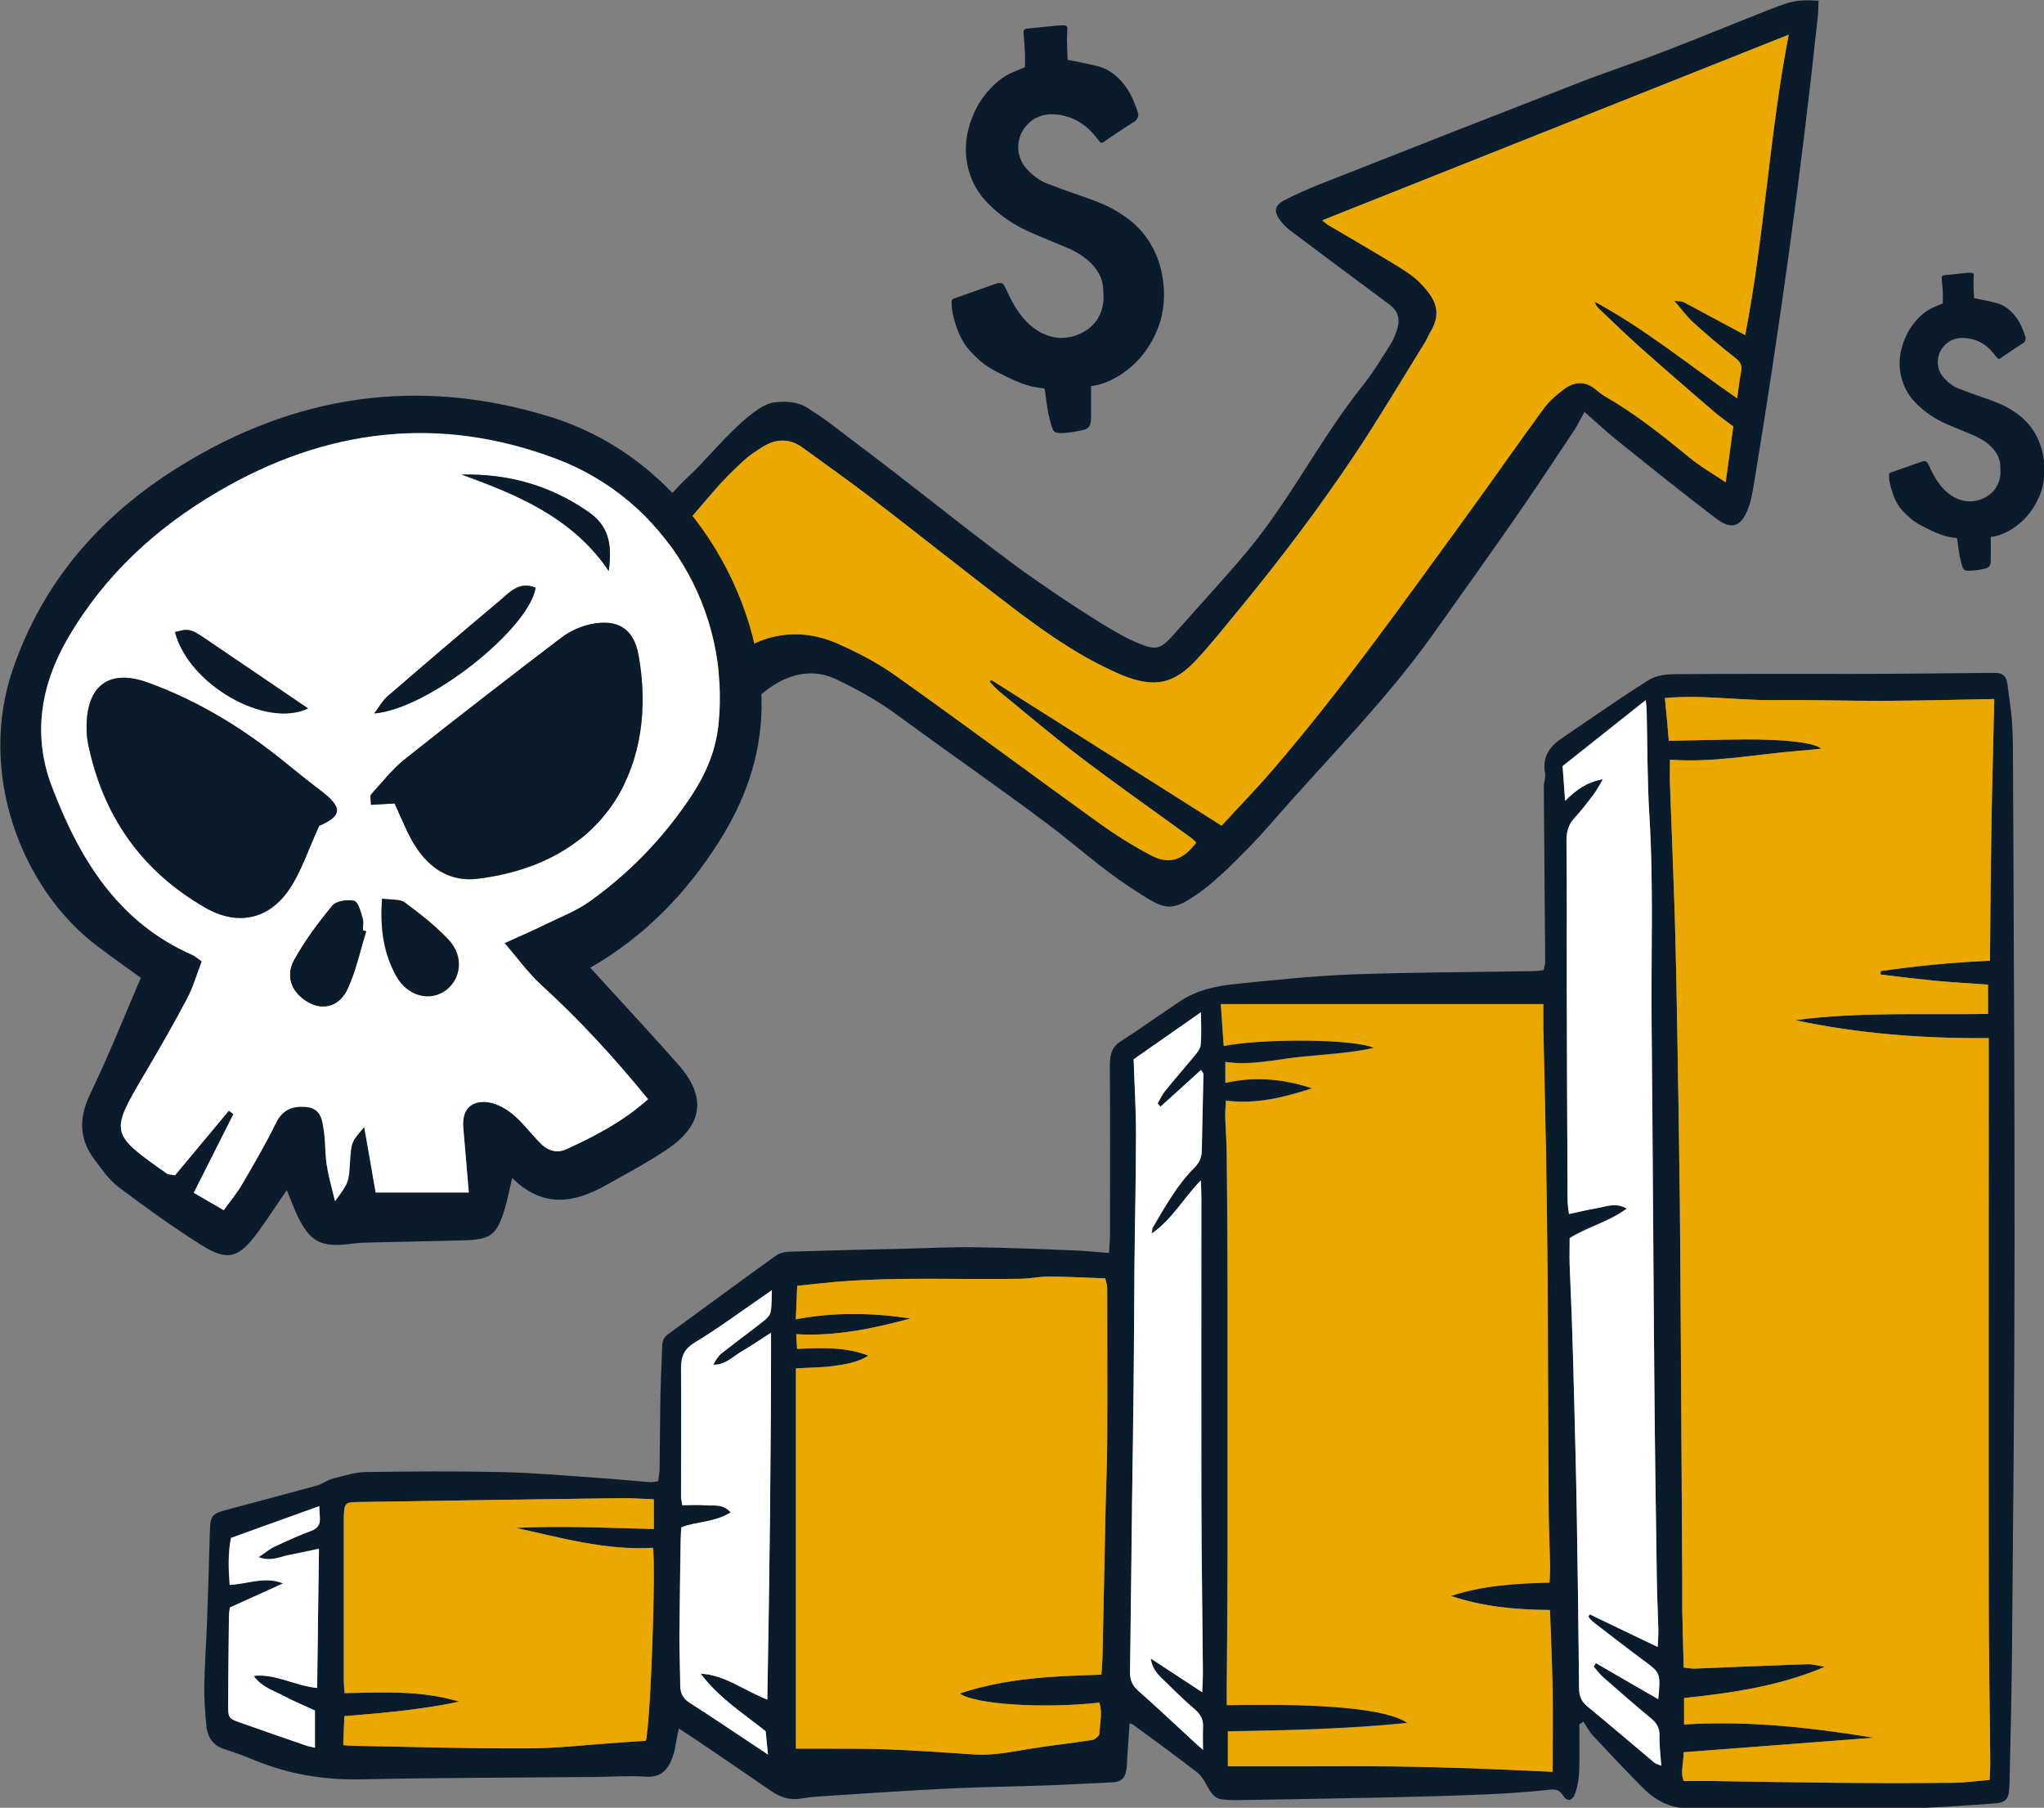 <?xml version="1.0" encoding="UTF-8"?>
<svg xmlns="http://www.w3.org/2000/svg" version="1.1" viewBox="0 0 1478.9 1307.8">
  <rect x="0" y="0" width="1478.9" height="1307.8" fill="#808080" stroke="none"/>
  <defs>
    <style>
      .cls-1 {
        fill: #0a1c2b;
      }

      .cls-2 {
        fill: #fff;
      }

      .cls-3 {
        fill: #eba900;
      }
    </style>
  </defs>
  <!-- Generator: Adobe Illustrator 28.6.0, SVG Export Plug-In . SVG Version: 1.2.0 Build 709)  -->
  <g>
    <g id="Layer_1">
      <g>
        <g>
          <g>
            <path class="cls-1" d="M1142.7,1246.9c0,11.5.3,23-.1,34.6-.2,5.1-1.1,10.5-2.7,15.3-2,6-5.8,7-8.9,2.2-3.5-5.4-7.1-4.6-11.8-4.1-13.9,1.5-27.8,2.5-41.7,3.1-23.3,1-46.6,1.7-70,2.2-37.9.8-75.8,1.5-113.7,2.1-3.3,0-6.7-.2-10-.7-5.4-.7-8.1-5.3-10.8-10.3-1.8-3.4-4.1-7-6.9-9.2-15.2-11.7-30.5-22.9-45.9-34.2-.7-.5-1.6-.7-2.9-1.3-.6,9.1-1.2,17.7-1.8,26.4-.1,1.8,0,3.5-.2,5.3-1,8.1-3.7,10.8-10.7,11.1-14.8.7-29.7,1.5-44.5,2.1-24.8.9-49.7,1.2-74.5,2.4-29.1,1.4-58.1,3.4-87.1,5.3-6.3.4-12.7.8-19,1.9-7.9,1.4-14.9-.9-21.6-5.5-18.8-13-37.6-25.7-56.5-38.5-3.1-2.1-6.3-4.1-10.2-6.7-.7,3.1-1.2,5.3-1.6,7.5-.7,3.4-1,6.9-2,10.2-3.2,10.9-8.4,17.9-19.8,17.2-12.4-.8-24.8,0-37.2.2-56.7.5-113.4.5-170.1,1.7-26.1.5-51.2-3.6-75.7-13.6-7.4-3-14.9-5.9-22.5-8.3-7.7-2.4-12.1-8-13-16.9-.9-9.8-1.7-19.6-1.5-29.4.3-15.5,1.5-30.9,2-46.4.8-21.1,1.4-42.2,2-63.3.3-12.8,1-14,11.9-17,21.8-5.9,43.7-11.6,65.5-17.6,4-1.1,7.7-4.1,11.7-5.1,7.9-2,15.9-4.6,23.9-4.7,32.4-.5,64.9-.7,97.4,0,23,.5,46,2.5,69,4.1,13,.9,26,2.2,38.9,3.2,1.8.1,3.6-.3,6.1-.6.3-2.8.9-5.5,1-8.1.3-18.7.3-37.3.7-56,.2-11.3.9-22.5,1.2-33.8,0-4,1.6-6.6,4.4-8.6,25.9-18.9,51.8-38,77.8-56.7,2.7-1.9,6.3-2.8,9.4-2.9,28.2-.9,56.4-1.6,84.5-2.2,17-.4,33.9-1.3,50.9-1,23.3.3,46.7,1.3,70,2.2,8.4.3,16.8,1.2,26.3,1.9.3-5.1.7-9.1.7-13.2,0-40.9.2-81.8-.1-122.6,0-7.9,1.5-13.2,7.8-17.2,14.6-9.4,28.7-19.6,43.2-29.2,12.1-8,25.7-10.9,39.2-12.3,28.3-2.9,56.7-5.9,85.1-7,43.6-1.6,87.3-1.6,131-2.4,2.4,0,4.7-.4,7.6-.7.4-2.3,1.1-4.2,1.1-6.2-.3-42.2-.7-84.5-1-126.7,0-3.1,1.4-6.4.9-9.4-2.3-13.7,4.7-20.5,13.5-26.4,20.5-13.8,40.6-28.1,61.4-41.1,5.5-3.5,12.8-4.2,19.3-4.3,43.4-.4,86.8-.1,130.2-.2,31.5,0,63.1-.4,94.6-.7,2.4,0,4.9,0,7.3,0,4.5.1,7.5,2.2,8.2,7.8,1.1,9.4,2.8,18.7,3.4,28.1.7,11.2.7,22.5.7,33.8.4,114.5,1.2,229,1.1,343.5,0,96.2-1,192.3-1.8,288.5-.3,33.4-1,66.9-1.8,100.3-.3,13.5-1.9,15.3-13,16-21.2,1.4-42.3,3.2-63.5,3.4-51.3.4-102.5-.6-153.8.1-13.8.2-24.9-4.8-34.8-14.7-12.4-12.4-24.4-25.3-36.5-38.2-2.6-2.8-4.5-6.6-6.7-9.9-1,.6-2,1.2-3,1.9ZM1208.3,549.6c0,6.6-.2,12.6,0,18.5,1.1,32,2.5,63.9,3.5,95.9.8,27.8,1.4,55.6,1.8,83.4.7,40.1,1.3,80.3,1.8,120.4.3,26.1.4,52.1.6,78.2.4,66.2.8,132.5,1.2,198.7,0,7,0,14.1,0,21.1.3,13.3.6,26.6,1,40.5,3.1.3,5.4.8,7.7.8,27.2-1.1,54.5-2.3,81.7-3.2,4.2-.1,8.5,1.2,12.7,1.9-33.1,14.1-67.2,18.9-101.8,22.6v19.1c46.5-2.9,91.8,2.1,137.2,9.6-45.7,3.5-91.5,7-137.5,10.5,0,7.7-2.5,14.5,0,20.8,7,0,13.3,0,19.7,0,30.6.4,61.3,1.1,91.9,1.3,27.6.2,55.2.2,82.8,0,8.7,0,17.4-1.3,26.9-2.1.2-4.5.6-8.6.5-12.7-.4-39.5-1.1-78.9-1.1-118.4-.2-130.7,0-261.5,0-392.2,0-4.5,0-8.9,0-13.3-47.9.3-94.2-3.2-140.1-13,46.4-6.2,92.9-3.7,139.6-4.5v-21.2c-13.5-1-26.4-1.7-39.3-2.9-12.8-1.2-25.6-2.9-38.4-4.4,0-.8,0-1.7,0-2.5,25.9-3.8,51.9-6.3,79.1-7.5.3-32.3.5-63.5,1-94.8.5-31.4,1.4-62.9,2.1-94.5-27.1.5-53.4,1.2-79.7,1.3-26.4.1-52.8-.8-79.2-.5-26.3.3-52.5-4-79.4-1.5.6,6.1,1.1,11.3,1.6,16.5.5,5.1.8,10.2,1.2,14.4,19.3-.4,37.5-.9,55.6-1,28.6-.2,49.6,2.3,54.8,6.7-6.1.6-11.5,1.2-16.8,1.6-30.4,2.4-60.6,8.7-92.7,6.4ZM1116.7,726.3h-233.5c.8,11.1,1.5,20.6,2.1,30.2,29.9-5.7,95.1-5.1,108.7,1.5-18.7,4-36.5,4.7-54.2,6.6-17.7,1.9-35.2,6.3-53.3,3.5v15.1c21.7-4.9,42.3-2.7,62.9,4-20.3,6.5-40.7,11.8-62.5,8.9-.2,5-.6,8.5-.5,11.9.3,9.1,1,18.2,1.1,27.4.3,31.7.6,63.4.6,95.1,0,65.9,0,131.8,0,197.6,0,31.4-.4,62.7-.6,94.1,0,3.7,0,7.5,0,11.2,70.8-1.5,116.6,2.8,130.6,12.9-44.1,4.5-87.1,5.4-129.8,6.1v25.2c20.5,0,40.1,0,59.8,0,19.4,0,38.8-.1,58.2.1,19.7.3,39.4.8,59.1,1.4,19.5.7,39,1.7,57.8,2.5,0-20.9.3-40.2,0-59.6-.3-19.2-1.2-38.3-1.9-57.4-25-.1-48.6-2.4-71.7-10.2,23.2-7.7,46.9-9,71.4-9.7.2-3.8.5-7.2.4-10.6-.3-15.8-1-31.7-1.1-47.5-.3-52.5-.4-105-.7-157.5-.2-32.4-.7-64.8-1.2-97.1-.5-29.6-1.3-59.1-1.9-88.7-.1-5.6,0-11.2,0-17.2ZM575.8,954.4c28.6-5.4,55.8-4.7,83-.6-26.9,7.3-54,13.1-82.7,11.4.3,4.5.4,7.6.6,10.6,18.2-.8,35.2-1.6,51.7,4.9-8,5-16.8,6.3-25.4,7.5-8.6,1.2-17.3,1.1-27.1,1.7v275.1c3.7,0,7.3,0,10.9,0,18.5.1,37-.2,55.5.5,20.9.8,41.7,2.3,62.6,3.7,13.4.9,26.5-1.9,39.6-4,15.2-2.5,30.6-4.1,45.8-6.5,1.9-.3,5-2.8,5.1-4.5.3-7.5,2.4-15.1,0-22.5-39.7,4.5-90.2,1.4-101-6.6,33.7-11.3,67.8-12.6,102.5-13.6.3-5.1.7-9.6.8-14.1.8-36.6,1.5-73.2,2.3-109.8.3-15.1,1.1-30.2,1.1-45.3.2-36.9,0-73.9,0-110.8,0-1.9-.8-3.9-1.4-6.7-13.8-.5-27.4-1.2-41-1.3-6.6,0-13.3,1.5-20,1.6-44.5.7-89.1-1.4-133.6,2.2-9.2.8-18.5,1.9-28.3,2.9-.3,8.2-.6,15.3-1,24.2ZM1199.4,1191.5c.2-5.1.6-8.5.5-11.9-.3-12-1-23.9-1.1-35.9-.7-46.8-1.4-93.7-1.8-140.5-.7-87.4-1.1-174.7-2-262.1-.5-50.3,1.5-100.7-1.6-151-1.6-25.6-1.4-51.3-2-77,0-1.6-.3-3.3-.7-6.8-20.4,16.2-39.7,31.5-60.1,47.7.5,7,1.1,15.4,1.8,25.1,8.3-8.1,16-13.7,27.4-15.6-2.9,4.8-4.6,8.1-6.7,10.9-4.4,5.8-8.8,11.6-13.7,16.9-4.3,4.6-6.1,9.5-6,16.5.4,34.5,0,69,.2,103.5.1,52.5.4,104.9.6,157.4,0,2.9.6,5.9,1,9.3,7.5-1.6,14-3.2,20.6-4.3,6.5-1.1,13.2-4.3,21.3.4-13.7,9.9-28.6,13.2-41.4,21.4,0,6.9-.2,13.2,0,19.5.4,12.3,1.1,24.6,1.5,36.9.7,20.7,1.3,41.5,1.8,62.2.7,26,1.4,52.1,1.8,78.1.7,42.9,1.4,85.9,1.7,128.8,0,6,1.8,9.7,5.9,13.1,16.3,13.5,32.4,27.3,48.6,40.8,1,.9,2.5,1.1,5,2.2-.5-8-1.5-14.6-1.3-21.2.2-6.1-2-9.6-6-12.9-11.8-9.8-23.5-20-35.1-30.2-2.4-2.1-4.4-4.9-6.5-7.4.5-.8,1.1-1.6,1.6-2.5,15,8.7,30,17.3,45.1,26.1,1.7-19,1.7-18.9-10.7-28.1-12-8.9-23.9-18.1-35.7-27.2-1.5-1.2-2.8-2.9-4.2-4.3.3-.6.7-1.2,1-1.8,15.9,7.6,31.7,15.2,49.2,23.6ZM472.4,1119.7c-33.8,2-66.3-7.2-99.2-14.4,33.1-1.7,66.1,0,99.8.8v-21.5c-8.6-.3-16.7-.9-24.8-.8-63.1.8-126.1,1.8-189.2,2.8-9.6.1-10.1.8-10.3,12.1,0,.7,0,1.4,0,2.1,0,38.4,0,76.8,0,115.2,0,2.7.3,5.5.5,8.8,28.1-.5,55.8-2.1,83,6.2-27.3,5.8-54.9,8.3-83.1,10.5-.3,7-.5,13.8-.8,20.9,2.3.2,3.8.5,5.2.5,42.4.7,84.9,2.1,127.3,1.9,22.4,0,44.7-2.7,67.1-4.2,6.6-.4,13.1-.9,19.3-1.3,3.5-13.9,7.4-126.4,5.1-139.6ZM839.7,800.5c-.7-.7-1.4-1.5-2.1-2.2,1.8-3,3.4-6.4,5.5-9.1,6.9-8.4,14-16.6,20.9-25,2-2.4,4.5-5.3,4.8-8.3.7-7.1.2-14.4.2-23.6-17.3,12.1-33,23-48.7,34,.6,18.6,1.7,36.1,1.7,53.7,0,31.7-.8,63.4-1.1,95-.3,28.5-.3,57.1-.6,85.6-.3,29.9-.8,59.8-1.2,89.7,0,.7,0,1.4,0,2.1-.4,39.1-.8,78.1-1.4,117.2,0,5.8,1.6,9.7,5.7,13.3,13.7,12.1,27.2,24.8,40.7,37.3,1.8,1.7,3.6,3.2,6.4,5.7,0-6.2-.2-11,0-15.8.4-5.9-1.6-9.7-5.7-13.3-8.3-7.1-16.1-14.9-24-22.6-3.8-3.7-7.3-7.7-8.1-14.4,11.9,7.8,23.8,15.6,37.2,24.4.2-6,.6-9.8.5-13.5-.4-42.3-1-84.5-1.1-126.8-.2-72.6,0-145.2,0-217.8,0-3.6-.2-7.2-.4-12.2-12.7,13.2-21,28.7-35.5,38.4.4-2.4.3-3.5.7-4.2,9.1-15.4,17.8-31.2,30.2-43.4,3.5-3.4,5.3-7.3,5.3-12.7.3-18.3.8-36.6,1.2-54.9,0-.8-.9-1.6-1.7-3.1-9.9,9-19.6,17.8-29.3,26.5ZM555.1,1229.5c1.6-89,2.7-176.4,2.7-265.4-8,5.1-14.5,9.6-21.2,13.5-6.5,3.8-12.2,10.1-20.6,9.6,1.7-3.3,3.7-6.3,6.2-8.3,10-7.9,20.3-15.4,30.3-23.3,2.1-1.6,4.5-4,5-6.5,1-4.6.6-9.5.9-15.8-3.2,2.3-5.4,3.9-7.7,5.4-15.9,10.9-31.5,22.6-47.9,32.4-7.3,4.4-10.2,9.4-10.1,18.6.2,31,0,62,0,93,0,1.6.5,3.3.9,6.2,6,0,11.7-.4,17.3.1,5.6.5,11.9-1.4,17.7,5.1-11.9,7.4-24.5,6.4-35.7,10.8-.2,3.4-.5,6.2-.5,9-.4,23.6-.8,47.2-.9,70.7,0,11.6.5,23.2.6,34.9,0,5.9,2.4,9.5,6.9,12.4,14.9,9.5,29.5,19.4,44.3,29.2,3.6,2.4,7.1,4.7,12.3,8.2-.8-7.3-1.3-12.4-1.7-16.9-16.6-13.2-33.8-24.2-47-41.6,17.1.7,31.1,12,48.1,18.7ZM227.9,1237.4c-8.1-3.8-15.8-6.9-23.2-10.9-7.3-3.9-15.6-6.2-21.2-14.2,15.7-1.8,29.7,7.1,45.9,8.7.5-33.8.9-66.9,1.3-100.7-8,1.7-14.7,3.2-21.6,4.5-6.5,1.2-12.9,5-22.1,1.6,5-3.4,8.1-6,11.6-7.6,8.7-4.1,17.5-8.1,26.4-11.4,5-1.8,6.9-4.9,6.3-10.7-.2-2.3-.3-4.6-.4-7.2-21.7,7.8-42.7,15.3-63.9,23-2.2,11.3-1.8,22.3-.9,34,13.4-.8,25.5-6.4,38.6-1.1-12.8,5.8-25.6,11.6-38.4,17.4-.3,2.1-.7,3.8-.7,5.5-.2,21.5-.5,42.9-.6,64.4,0,9.9.3,10.3,8.5,13.3,15.6,5.6,31.3,11,47,16.4,2.2.8,4.5,1.2,7.3,1.9v-27Z"/>
            <path class="cls-3" d="M1208.3,549.6c32.1,2.3,62.3-4,92.7-6.4,5.3-.4,10.7-1,16.8-1.6-5.1-4.4-26.1-6.8-54.8-6.7-18.1.1-36.3.7-55.6,1-.3-4.2-.7-9.3-1.2-14.4-.5-5.2-1-10.4-1.6-16.5,26.9-2.6,53.2,1.8,79.4,1.5,26.4-.3,52.8.6,79.2.5,26.3-.1,52.6-.8,79.7-1.3-.7,31.6-1.6,63-2.1,94.5-.5,31.2-.7,62.5-1,94.8-27.2,1.2-53.2,3.7-79.1,7.5,0,.8,0,1.7,0,2.5,12.8,1.5,25.6,3.1,38.4,4.4,12.9,1.2,25.8,2,39.3,2.9v21.2c-46.6.8-93.2-1.7-139.6,4.5,45.9,9.8,92.2,13.4,140.1,13,0,4.4,0,8.8,0,13.3,0,130.7,0,261.5,0,392.2,0,39.5.8,78.9,1.1,118.4,0,4.1-.3,8.3-.5,12.7-9.5.8-18.2,2-26.9,2.1-27.6.3-55.2.3-82.8,0-30.6-.3-61.3-.9-91.9-1.3-6.3,0-12.7,0-19.7,0-2.5-6.4,0-13.1,0-20.8,46-3.5,91.7-7,137.5-10.5-45.3-7.4-90.7-12.5-137.2-9.6v-19.1c34.6-3.7,68.7-8.5,101.8-22.6-4.2-.7-8.5-2-12.7-1.9-27.2.9-54.5,2.1-81.7,3.2-2.3,0-4.6-.4-7.7-.8-.3-14-.7-27.2-1-40.5-.1-7,0-14.1,0-21.1-.4-66.2-.8-132.5-1.2-198.7-.2-26.1-.3-52.1-.6-78.2-.5-40.1-1.1-80.3-1.8-120.4-.5-27.8-1-55.6-1.8-83.4-1-32-2.3-63.9-3.5-95.9-.2-5.9,0-11.9,0-18.5Z"/>
            <path class="cls-3" d="M1116.7,726.3c0,6,0,11.6,0,17.2.6,29.6,1.4,59.1,1.9,88.7.5,32.4,1,64.7,1.2,97.1.3,52.5.4,105,.7,157.5,0,15.8.8,31.7,1.1,47.5,0,3.4-.3,6.9-.4,10.6-24.5.7-48.2,2-71.4,9.7,23.1,7.7,46.7,10,71.7,10.2.6,19.1,1.6,38.2,1.9,57.4.3,19.3,0,38.7,0,59.6-18.8-.8-38.3-1.8-57.8-2.5-19.7-.7-39.4-1.2-59.1-1.4-19.4-.3-38.8-.1-58.2-.1-19.7,0-39.3,0-59.8,0v-25.2c42.7-.8,85.6-1.6,129.8-6.1-14-10.1-59.8-14.4-130.6-12.9,0-3.7,0-7.5,0-11.2.2-31.4.5-62.7.6-94.1,0-65.9,0-131.8,0-197.6,0-31.7-.3-63.4-.6-95.1,0-9.1-.8-18.2-1.1-27.4-.1-3.4.2-6.9.5-11.9,21.8,2.9,42.2-2.4,62.5-8.9-20.5-6.8-41.2-8.9-62.9-4v-15.1c18,2.8,35.6-1.6,53.3-3.5,17.7-1.9,35.5-2.6,54.2-6.6-13.6-6.6-78.8-7.2-108.7-1.5-.7-9.6-1.4-19.2-2.1-30.2h233.5Z"/>
            <path class="cls-3" d="M575.8,954.4c.4-8.9.7-16.1,1-24.2,9.8-1,19.1-2.1,28.3-2.9,44.5-3.7,89.1-1.5,133.6-2.2,6.7-.1,13.3-1.6,20-1.6,13.6.1,27.2.8,41,1.3.6,2.9,1.4,4.8,1.4,6.7,0,36.9.2,73.9,0,110.8,0,15.1-.8,30.2-1.1,45.3-.8,36.6-1.5,73.2-2.3,109.8,0,4.5-.5,9-.8,14.1-34.8,1-68.8,2.3-102.5,13.6,10.8,8,61.3,11.1,101,6.6,2.4,7.4.4,15.1,0,22.5,0,1.6-3.2,4.2-5.1,4.5-15.2,2.4-30.6,4-45.8,6.5-13.2,2.2-26.2,4.9-39.6,4-20.8-1.4-41.7-2.9-62.6-3.7-18.5-.7-37-.4-55.5-.5-3.6,0-7.1,0-10.9,0v-275.1c9.8-.6,18.5-.5,27.1-1.7,8.6-1.2,17.3-2.5,25.4-7.5-16.5-6.4-33.5-5.7-51.7-4.9-.2-3-.4-6.2-.6-10.6,28.8,1.6,55.8-4.1,82.7-11.4-27.2-4.1-54.4-4.8-83,.6Z"/>
            <path class="cls-2" d="M1199.4,1191.5c-17.5-8.4-33.3-16-49.2-23.6-.3.6-.7,1.2-1,1.8,1.4,1.5,2.6,3.2,4.2,4.3,11.9,9.1,23.7,18.3,35.7,27.2,12.4,9.2,12.5,9,10.7,28.1-15.2-8.8-30.2-17.4-45.1-26.1-.5.8-1.1,1.6-1.6,2.5,2.2,2.5,4.1,5.2,6.5,7.4,11.6,10.2,23.2,20.4,35.1,30.2,4,3.3,6.2,6.8,6,12.9-.2,6.6.7,13.2,1.3,21.2-2.5-1.1-3.9-1.3-5-2.2-16.2-13.6-32.3-27.4-48.6-40.8-4.1-3.4-5.8-7.1-5.9-13.1-.4-42.9-1-85.9-1.7-128.8-.4-26-1.2-52.1-1.8-78.1-.5-20.7-1.1-41.5-1.8-62.2-.4-12.3-1.1-24.6-1.5-36.9-.2-6.3,0-12.6,0-19.5,12.8-8.1,27.6-11.4,41.4-21.4-8.1-4.7-14.8-1.5-21.3-.4-6.6,1.1-13,2.7-20.6,4.3-.4-3.4-.9-6.4-1-9.3-.3-52.5-.5-104.9-.6-157.4,0-34.5.2-69-.2-103.5,0-7.1,1.8-11.9,6-16.5,4.9-5.3,9.3-11.1,13.7-16.9,2.1-2.8,3.8-6.1,6.7-10.9-11.4,1.9-19.1,7.4-27.4,15.6-.7-9.7-1.3-18.1-1.8-25.1,20.4-16.2,39.7-31.5,60.1-47.7.4,3.5.7,5.2.7,6.8.6,25.7.4,51.4,2,77,3.1,50.3,1.1,100.7,1.6,151,.8,87.4,1.2,174.7,2,262.1.4,46.8,1.1,93.7,1.8,140.5.2,12,.8,23.9,1.1,35.9,0,3.4-.3,6.8-.5,11.9Z"/>
            <path class="cls-3" d="M472.4,1119.7c2.3,13.3-1.6,125.8-5.1,139.6-6.2.4-12.8.8-19.3,1.3-22.4,1.5-44.7,4.2-67.1,4.2-42.4.2-84.9-1.2-127.3-1.9-1.5,0-2.9-.3-5.2-.5.3-7.1.5-13.9.8-20.9,28.2-2.3,55.8-4.7,83.1-10.5-27.2-8.3-54.9-6.7-83-6.2-.2-3.3-.5-6.1-.5-8.8,0-38.4,0-76.8,0-115.2,0-.7,0-1.4,0-2.1.2-11.3.7-12,10.3-12.1,63.1-1,126.1-1.9,189.2-2.8,8.1-.1,16.3.5,24.8.8v21.5c-33.7-.8-66.8-2.5-99.8-.8,32.8,7.2,65.4,16.5,99.2,14.4Z"/>
            <path class="cls-2" d="M839.7,800.5c9.7-8.8,19.4-17.5,29.3-26.5.8,1.5,1.7,2.3,1.7,3.1-.3,18.3-.9,36.6-1.2,54.9,0,5.4-1.9,9.2-5.3,12.7-12.4,12.3-21.1,28-30.2,43.4-.4.7-.3,1.8-.7,4.2,14.4-9.8,22.8-25.3,35.5-38.4.2,5,.4,8.6.4,12.2,0,72.6-.1,145.2,0,217.8.1,42.3.8,84.5,1.1,126.8,0,3.7-.3,7.5-.5,13.5-13.4-8.8-25.3-16.6-37.2-24.4.9,6.7,4.4,10.8,8.1,14.4,7.9,7.7,15.7,15.5,24,22.6,4.1,3.6,6.1,7.4,5.7,13.3-.3,4.8,0,9.6,0,15.8-2.7-2.4-4.6-4-6.4-5.7-13.5-12.5-27-25.1-40.7-37.3-4.1-3.6-5.8-7.6-5.7-13.3.5-39.1.9-78.1,1.4-117.2,0-.7,0-1.4,0-2.1.4-29.9.9-59.8,1.2-89.7.3-28.5.4-57.1.6-85.6.3-31.7,1.1-63.4,1.1-95,0-17.6-1.1-35.1-1.7-53.7,15.7-11,31.4-21.9,48.7-34,0,9.1.5,16.4-.2,23.6-.3,2.9-2.8,5.9-4.8,8.3-6.9,8.4-14.1,16.5-20.9,25-2.2,2.7-3.7,6-5.5,9.1.7.7,1.4,1.5,2.1,2.2Z"/>
            <path class="cls-2" d="M555.1,1229.5c-17-6.7-31-18-48.1-18.7,13.2,17.5,30.4,28.4,47,41.6.5,4.6,1,9.6,1.7,16.9-5.2-3.5-8.7-5.8-12.3-8.2-14.7-9.8-29.4-19.7-44.3-29.2-4.5-2.9-6.8-6.5-6.9-12.4-.1-11.6-.6-23.2-.6-34.9.2-23.6.6-47.2.9-70.7,0-2.8.3-5.6.5-9,11.3-4.4,23.8-3.4,35.7-10.8-5.9-6.5-12.2-4.6-17.7-5.1-5.7-.5-11.4-.1-17.3-.1-.5-2.9-.9-4.6-.9-6.2,0-31,.2-62,0-93,0-9.2,2.8-14.2,10.1-18.6,16.4-9.9,32-21.5,47.9-32.4,2.2-1.5,4.5-3.2,7.7-5.4-.3,6.3,0,11.2-.9,15.8-.5,2.5-3,4.9-5,6.5-10,7.9-20.3,15.4-30.3,23.3-2.5,2-4.5,5-6.2,8.3,8.4.5,14.1-5.8,20.6-9.6,6.7-3.9,13.2-8.4,21.2-13.5,0,89.1-1.1,176.5-2.7,265.4Z"/>
            <path class="cls-2" d="M227.9,1237.4v27c-2.8-.7-5.1-1.1-7.3-1.9-15.7-5.4-31.3-10.9-47-16.4-8.2-2.9-8.6-3.3-8.5-13.3,0-21.5.4-42.9.6-64.4,0-1.7.4-3.4.7-5.5,12.8-5.8,25.6-11.6,38.4-17.4-13-5.3-25.2.3-38.6,1.1-.9-11.7-1.2-22.7.9-34,21.2-7.6,42.2-15.2,63.9-23,.1,2.6.2,4.9.4,7.2.6,5.8-1.3,8.9-6.3,10.7-8.9,3.3-17.7,7.3-26.4,11.4-3.5,1.6-6.6,4.3-11.6,7.6,9.2,3.4,15.6-.4,22.1-1.6,6.8-1.3,13.6-2.8,21.6-4.5-.5,33.9-.9,67-1.3,100.7-16.2-1.5-30.2-10.5-45.9-8.7,5.6,8,13.8,10.3,21.2,14.2,7.4,4,15.1,7.1,23.2,10.9Z"/>
          </g>
          <g>
            <path class="cls-1" d="M1315.8.3c-.2,4.4-.2,8.2-.6,12-12,113.1-27.7,225.7-46.2,338-1,5.9-2,11.9-4.1,17.4-5,13.3-11.9,16-23.2,7.4-24.4-18.5-48.2-37.7-72.1-56.9-7.7-6.1-14.8-12.9-23.2-20.2-3,5.3-5.3,10.3-8.4,14.8-14.1,21.1-28,42.3-42.5,63.1-19.5,28-39.4,55.8-59.2,83.7-34.1,47.9-78,91.5-116.6,136-12,13.8-17.9,19.3-30.9,32.3-3.2,3.2-14.4,13-18.1,15.7-24.4,18-27.4,15-53-1.7-21.5-14.1-39.8-30.9-60.4-46.3-35.5-26.6-72.8-52.4-108.6-78.7-13.5-9.9-28.5-18.3-43.7-25.5-23.3-11-46.4.8-63.4,20-23.9,26.8-47,54.3-70.1,81.9-31.9,38.1-64,76-94.7,115-24.2,30.7-46.3,63-69.6,94.4-8.8,11.9-17.7,23.7-27.3,35-5.8,6.9-12.8,12.9-19.4,19.2-2.9,2.7-6,1.4-8.7-.4-4.9-3.4-9.5-7.3-14.6-10.5-27.4-17.5-52.4-38.1-76.2-60.2-2.1-1.9-4.3-3.6-6.5-5.4-9.5-7.8-6.6-14-.7-24.8,1.3-2.5,3-4.8,4.7-7,94.2-121.3,170.9-209.6,270.4-326.6,18.9-22.3,38.6-44,58-65.8,4.9-5.5,10.3-10.6,15.6-15.7,12-11.6,40.9-47.5,57.7-49.4,8.7-1,17-.6,24.4,4.2,15.1,9.7,16.6,11.5,30.9,22.3,44,32.9,72.4,56.6,116.4,89.5,17.5,13,69.2,48.7,89.5,57.3,14.8,6.2,17.6,6.3,28.3-5.9,16.7-19,38.6-42.5,54.7-62.1,29.9-36.5,51.9-80.4,81.4-117.2,7.5-9.3,13.6-19.7,20.1-29.8,2.2-3.5,3.9-7.5,5.1-11.6,2.3-8.2.2-13.1-6.6-18.2-23.5-17.4-46.9-34.8-70.3-52.4-2.8-2.1-5.4-4.6-7.5-7.3-5.3-6.9-4.6-11.3,3-15.2,8.1-4.2,16.5-7.9,25-11.3,61.9-24.4,123.8-48.7,185.8-72.8,21-8.2,42.4-15.2,63.4-23.3,25.3-9.7,50.3-20.1,75.5-30,18.4-7.2,20.8-7.5,36.2-6.8ZM192.9,743.2c-5.7,7.3-11,14-16.7,21.2,26.5,18.6,51.8,36.3,77.5,54.3,5.5-7,10.6-13.7,15.9-20.2,15.9-19.3,32.5-38,47.8-57.8,34.2-44.3,67-89.8,101.8-133.6,33.3-41.9,67.9-82.7,102.8-123.3,20.8-24.3,53.2-31.4,82.6-18.8,15.1,6.5,30.1,14.3,43.4,23.8,49.1,34.8,97.4,70.8,146.3,106,12.2,8.8,25.1,17,38.5,24,13.1,6.9,23.1,3.4,32.7-9.3-1.3-1.1-2.5-2.4-3.8-3.4-26.5-19.3-53.3-38.1-79.4-57.9-20.2-15.3-39.5-31.8-59.1-47.8-2.6-2.2-4.9-4.9-7.3-7.3.4-.4.9-.8,1.3-1.2,55.3,34.9,110.5,69.9,166.6,105.4,13-14.1,25.7-27.2,37.6-41.1,49.9-58,94-120.4,139.1-182.2,18.9-25.9,37.2-52.2,56.1-78.1,4.1-5.6,9.5-10.3,15.1-14.5,7.5-5.6,15.6-6,23.2.7,2.1,1.8,4.4,3.5,6.8,4.9,21.7,12.6,41.3,28.1,60.6,44,7.7,6.4,16.6,11.4,26.2,17.9,2-14.9,3.8-28.1,5.5-40.4-5.3-4-9.7-7-13.7-10.5-17.9-15.4-35.7-30.8-53.4-46.5-10.5-9.4-20.6-19.2-30.8-28.9-1.2-1.1-1.7-3-2.6-4.5,36.5,19.7,68.2,45.8,103.3,70,1.1-7.7,1.7-13.6,2.9-19.4,1.1-5-1.2-7.5-5-10.4-10.2-8-20.1-16.5-29.8-25.2-4.5-4.1-8.1-9.1-13.6-15.5,4,.5,5.5.2,6.5.8,14.9,7.9,29.7,15.8,44.8,24,13.9-71.4,17.5-145.1,31.5-217.3-112.8,44.9-224.7,89.4-337.5,134.3,2.2,1.7,3.2,2.7,4.4,3.4,16.1,9.5,32.2,18.8,48.1,28.5,6.6,4,13.4,8.3,18.7,13.7,11.9,12.3,15.2,21.8,6.8,35.7-1.3,2.1-2.1,4.5-3.4,6.6-16.9,27.2-33.2,54.8-51,81.5-26,39-54.3,76.3-84.1,112.5-9.8,12-19.5,24.1-30,35.5-16.8,18.3-31,21-54.1,11.7-2.9-1.2-5.8-2.5-8.7-3.9-26-12.2-49.3-28.7-72-46-33.9-25.8-67.2-52.4-101-78.4-16.2-12.4-32.9-24.2-49.4-36.2-9.7-7.1-19.7-6.8-29.5-.5-4.7,3-9.5,6.1-13.6,9.9-7.2,6.7-14.3,13.6-20.7,21.1-45,52.3-90.2,104.5-134.7,157.3-49.2,58.5-97.8,117.5-146.5,176.3-2.4,2.8-4.3,6.1-6.5,9.3,4.6,4,8.3,7.2,12,10.5,12.8,11.6,25.6,23.1,38.2,35,2.8,2.6,4.6,6.3,6.9,9.6-.6.6-1.2,1.2-1.8,1.8-12.6-4.4-22.9-12.9-34-19.9-11.2-7.1-22.4-14.2-34.1-21.6-4.4,5.8-8.2,11-12.2,16.3,1.9,1.6,3,2.4,4.1,3.3,11.6,9.8,23.2,19.4,34.6,29.4,3.2,2.8,7.3,5.4,7,12.1-21.3-6.6-37.4-20.8-57.3-30.7Z"/>
            <path class="cls-3" d="M192.9,743.2c20,9.9,36.1,24.1,57.3,30.7.3-6.7-3.8-9.3-7-12.1-11.4-10-23-19.6-34.6-29.4-1.1-.9-2.2-1.8-4.1-3.3,4-5.3,7.9-10.5,12.2-16.3,11.7,7.4,22.9,14.5,34.1,21.6,11.1,7.1,21.5,15.5,34,19.9.6-.6,1.2-1.2,1.8-1.8-2.3-3.2-4.1-6.9-6.9-9.6-12.6-11.8-25.4-23.4-38.2-35-3.6-3.3-7.4-6.5-12-10.5,2.3-3.2,4.2-6.5,6.5-9.3,48.8-58.8,97.3-117.9,146.5-176.3,44.5-52.8,89.6-105,134.7-157.3,6.4-7.5,13.5-14.4,20.7-21.1,4.1-3.8,8.9-6.9,13.6-9.9,9.9-6.3,19.8-6.6,29.5.5,16.5,12.1,33.2,23.8,49.4,36.2,33.8,26,67.1,52.5,101,78.4,22.7,17.3,46,33.9,72,46,2.9,1.3,5.8,2.7,8.7,3.9,23.1,9.3,37.3,6.6,54.1-11.7,10.5-11.4,20.1-23.6,30-35.5,29.8-36.2,58.1-73.5,84.1-112.5,17.8-26.6,34.1-54.3,51-81.5,1.3-2.1,2.1-4.5,3.4-6.6,8.4-13.9,5.1-23.3-6.8-35.7-5.3-5.5-12.1-9.7-18.7-13.7-15.9-9.7-32.1-19-48.1-28.5-1.2-.7-2.2-1.6-4.4-3.4,112.9-44.9,224.8-89.4,337.5-134.3-14,72.2-17.6,146-31.5,217.3-15.2-8.1-30-16.1-44.8-24-1.1-.6-2.5-.3-6.5-.8,5.5,6.3,9.1,11.4,13.6,15.5,9.6,8.7,19.5,17.2,29.8,25.2,3.7,2.9,6,5.4,5,10.4-1.2,5.8-1.8,11.7-2.9,19.4-35.1-24.1-66.8-50.3-103.3-70,.8,1.5,1.4,3.3,2.6,4.5,10.2,9.7,20.3,19.5,30.8,28.9,17.6,15.7,35.5,31.1,53.4,46.5,4,3.4,8.4,6.4,13.7,10.5-1.7,12.3-3.4,25.4-5.5,40.4-9.6-6.5-18.5-11.5-26.2-17.9-19.3-15.9-38.9-31.4-60.6-44-2.4-1.4-4.7-3.1-6.8-4.9-7.6-6.6-15.6-6.2-23.2-.7-5.6,4.1-11,8.9-15.1,14.5-19,25.8-37.2,52.2-56.1,78.1-45,61.7-89.2,124.1-139.1,182.2-11.9,13.9-24.7,27-37.6,41.1-56.1-35.5-111.4-70.4-166.6-105.4-.4.4-.9.8-1.3,1.2,2.4,2.5,4.6,5.1,7.3,7.3,19.6,16,38.9,32.5,59.1,47.8,26.1,19.8,52.9,38.6,79.4,57.9,1.4,1,2.6,2.3,3.8,3.4-9.6,12.7-19.6,16.2-32.7,9.3-13.3-7-26.2-15.1-38.5-24-48.9-35.2-97.2-71.1-146.3-106-13.4-9.5-28.3-17.3-43.4-23.8-29.4-12.6-61.7-5.5-82.6,18.8-34.9,40.6-69.6,81.4-102.8,123.3-34.8,43.8-67.6,89.3-101.8,133.6-15.3,19.8-31.9,38.5-47.8,57.8-5.3,6.5-10.4,13.2-15.9,20.2-25.7-18-51-35.7-77.5-54.3,5.7-7.2,11-14,16.7-21.2Z"/>
          </g>
        </g>
        <g>
          <path class="cls-1" d="M427,700c22.4,24.6,43.5,47.2,64,70.4,20.3,23.1,17.7,43.4-8.1,60.9-14,9.5-29.1,17.4-43.8,25.7-22.8,12.9-45.5,17.8-68.5-4.8-2.2,9-3.4,15.8-5.4,22.3-5.8,19.1-10,22.2-29.8,22.8-22.1.6-44.2,1-66.3,1.5-5.1.1-10.3.3-15.4,1-21.3,2.8-29.4-1.3-38.5-20.3-2.5-5.3-4.5-10.8-7.7-18.6-7.7,11.2-14.2,21.4-21.3,31-13.6,18.4-21.7,20.7-40.8,8.6-20.5-12.9-40.3-27.2-59.7-41.8-6.9-5.2-12-12.8-17.3-19.8-11.4-15.1-11.4-30.4-3.1-47.6,13.1-27.1,24.2-55.1,36.6-83.9-10.9-7.9-21.5-15.4-31.9-23.3-54.2-41-86.8-124.8-60.5-200.6,22.1-63.6,63.6-110.7,119.7-145.6,84-52.4,173.8-65.8,269.1-36.3,100.3,31.1,154.4,133.2,152.7,211.5-.8,35.2-12.2,66.4-30.6,95.5-23.5,37.2-53.3,68.4-93.2,91.4ZM365.1,682.2c13-5.9,20.9-9.3,28.6-13.1,11.2-5.5,23.1-10.1,33.1-17.2,27.8-19.8,51.4-44.1,70.8-72.3,11.4-16.6,20-34.5,22.2-54.8,9.1-83.4-38.7-163.4-117.5-193-84.7-31.9-166.4-21.8-244,23.5-45.3,26.4-83,61-109.5,106.9-19.5,33.8-25.2,69.8-11.4,106.3,19.7,52,47.5,98.4,101.7,122.2,1.9.9,3.6,2.4,6.9,4.7-3.7,9.5-6.2,18.7-10.6,26.9-9.6,18.2-19.9,36.1-30.4,53.9-25.6,43.4-25.6,43.6,15.7,72.7,1.1.7,2.7.6,5.9,1.3,12.6-15.1,25.8-31,39-46.8,1.1.8,2.2,1.7,3.3,2.5-9.4,18.6-18.8,37.3-28.7,56.9,8.1,4.7,14.3,8.3,21.7,12.6,4.9-6.8,9.5-12.4,13.2-18.6,8.5-14.6,17.1-29.3,24.6-44.5,4.7-9.6,11.8-12.2,21.5-11.6,11.1.8,12,9.5,13.1,17.4,1.1,8,.8,16.2,2,24.2,1.2,8.1,3.6,16.1,6.1,26.6,10.2-13.9,10-13.9,10.9-28.7.9-14.5,1.2-14.5,10.2-24.9,2.9,16.5,5.7,32.1,8.3,47.3h67.4c-1.4-16.7-2.7-31.8-4-46.9-1-11.7,4.3-19.2,15.9-18.6,6.6.3,13.9,4,19.2,8.3,7.4,5.9,13.2,13.8,19.8,20.7,5.6,5.8,12.2,8.6,19.9,5.1,20.6-9.5,40.6-19.9,58.9-36.1-24.7-30.3-50-57.8-77.8-83.1-8.4-7.7-15.1-17.3-26-29.9Z"/>
          <path class="cls-2" d="M365.1,682.2c10.9,12.7,17.6,22.3,26,29.9,27.8,25.3,53.1,52.8,77.8,83.1-18.2,16.2-38.2,26.6-58.9,36.1-7.7,3.6-14.4.8-19.9-5.1-6.6-6.9-12.4-14.8-19.8-20.7-5.3-4.2-12.6-8-19.2-8.3-11.6-.5-16.9,6.9-15.9,18.6,1.3,15.1,2.6,30.3,4,46.9h-67.4c-2.7-15.2-5.4-30.8-8.3-47.3-9,10.5-9.3,10.4-10.2,24.9-.9,14.8-.7,14.8-10.9,28.7-2.5-10.5-4.8-18.5-6.1-26.6-1.2-8-.8-16.2-2-24.2-1.1-7.9-2.1-16.6-13.1-17.4-9.6-.7-16.7,1.9-21.5,11.6-7.5,15.2-16,29.8-24.6,44.5-3.6,6.2-8.3,11.8-13.2,18.6-7.4-4.3-13.6-7.9-21.7-12.6,9.9-19.7,19.3-38.3,28.7-56.9-1.1-.8-2.2-1.7-3.3-2.5-13.2,15.8-26.4,31.7-39,46.8-3.2-.7-4.8-.5-5.9-1.3-41.3-29.1-41.3-29.4-15.7-72.7,10.5-17.8,20.8-35.7,30.4-53.9,4.3-8.2,6.9-17.3,10.6-26.9-3.3-2.3-4.9-3.9-6.9-4.7-54.2-23.8-82-70.2-101.7-122.2-13.8-36.5-8.1-72.5,11.4-106.3,26.5-45.9,64.2-80.5,109.5-106.9,77.6-45.3,159.2-55.4,244-23.5,78.7,29.6,126.5,109.6,117.5,193-2.2,20.3-10.7,38.2-22.2,54.8-19.4,28.2-43,52.5-70.8,72.3-10,7.2-21.9,11.7-33.1,17.2-7.7,3.8-15.6,7.2-28.6,13.1ZM285.4,581.2c5.6,11.7,9.5,22.2,15.4,31.4,10.2,16.1,25.6,25.6,44.7,23.2,96-11.8,130.5-85.1,116.5-161.9-3.5-19.1-15-26.1-33.8-22.4-7.7,1.5-15.6,5-21.9,9.8-38.1,28.9-76,58.2-113.4,88-9.1,7.3-16.5,16.7-24.4,25.5-1,1.1-.1,4-.1,7.5,6.2-.4,11.7-.7,17-1ZM231,597.4c16.5-7.4,17.3-13.2.4-25.9-9.4-7-18.4-14.5-27.6-21.9-29.5-23.6-61.5-43-97.1-55.9-28-10.1-44.2,2.5-44.1,32.5,0,3.7.2,7.4.9,11,10.6,52.7,38.8,93.1,85.6,119.8,22.8,12.9,45.4,8.2,60.1-13.6,8.8-13,13.7-28.7,21.7-46ZM265,673.7c-.8-.3-1.7-.5-2.5-.8,0-2.9.7-6.1-.2-8.8-1.5-4.5-3.2-11.7-6.1-12.4-4.8-1.2-12.9,0-15.8,3.5-10.2,12.4-20,25.5-27.7,39.5-6.7,12.4-.8,24.9,11.8,31.1,10.1,5,21.3,1.8,27.1-10.8,6-13.1,9-27.5,13.3-41.4ZM276.5,650.1c-1.6,22.2,1.3,40,10.5,56.3,8,14.2,23.9,18.4,35.4,10.1,11.5-8.2,13.4-24.9,2.3-36.7-9.5-10.1-20.6-18.7-31.7-27-3.4-2.6-9.4-1.7-16.4-2.8ZM387.6,425.2c-12.1-5.1-19.3,3.7-26.8,10-27,22.6-53.8,45.6-80.5,68.6-3.5,3-5.8,7.4-9.5,12.3,38.6-3,111.4-60.4,116.8-90.9ZM126.6,457.2c9.7,37.9,65.4,70,96.3,55.3-24.6-16.7-48.6-33-72.6-49.3-3-2.1-6-4.2-9.3-5.9-1.9-1-4.2-1.5-6.3-1.6-2.1,0-4.2.7-8.1,1.5ZM440.4,412.9c3-20.4-1-33-14.2-42.2-27.3-19.2-58.2-28.1-92.2-27.3,40.9,14.8,80.4,31.3,106.4,69.6Z"/>
          <path class="cls-1" d="M285.4,581.2c-5.3.3-10.8.7-17,1,0-3.6-.9-6.4.1-7.5,7.9-8.7,15.3-18.2,24.4-25.5,37.4-29.8,75.3-59,113.4-88,6.2-4.7,14.2-8.3,21.9-9.8,18.8-3.7,30.3,3.3,33.8,22.4,14,76.8-20.6,150.1-116.5,161.9-19.2,2.4-34.5-7.2-44.7-23.2-5.9-9.2-9.7-19.7-15.4-31.4Z"/>
          <path class="cls-1" d="M231,597.4c-8,17.3-12.9,33-21.7,46-14.7,21.7-37.3,26.5-60.1,13.6-46.8-26.6-75-67-85.6-119.8-.7-3.6-.9-7.3-.9-11-.1-30,16-42.6,44.1-32.5,35.5,12.8,67.6,32.2,97.1,55.9,9.1,7.3,18.2,14.8,27.6,21.9,16.9,12.7,16.1,18.6-.4,25.9Z"/>
          <path class="cls-1" d="M265,673.7c-4.3,13.9-7.3,28.3-13.3,41.4-5.8,12.6-16.9,15.8-27.1,10.8-12.6-6.2-18.6-18.7-11.8-31.1,7.7-14.1,17.4-27.1,27.7-39.5,2.8-3.4,10.9-4.6,15.8-3.5,2.9.7,4.7,7.8,6.1,12.4.9,2.7.2,5.8.2,8.8.8.3,1.7.5,2.5.8Z"/>
          <path class="cls-1" d="M276.5,650.1c7,1,13,.2,16.4,2.8,11.2,8.3,22.3,16.9,31.7,27,11.1,11.7,9.2,28.4-2.3,36.7-11.5,8.2-27.4,4-35.4-10.1-9.2-16.3-12.1-34.1-10.5-56.3Z"/>
          <path class="cls-1" d="M387.6,425.2c-5.4,30.6-78.2,87.9-116.8,90.9,3.7-4.9,6-9.3,9.5-12.3,26.7-23.1,53.5-46,80.5-68.6,7.5-6.3,14.7-15.2,26.8-10Z"/>
          <path class="cls-1" d="M126.6,457.2c3.9-.8,6-1.6,8.1-1.5,2.1,0,4.4.6,6.3,1.6,3.2,1.7,6.2,3.9,9.3,5.9,24,16.3,48,32.6,72.6,49.3-30.8,14.7-86.6-17.4-96.3-55.3Z"/>
          <path class="cls-1" d="M440.4,412.9c-26-38.3-65.4-54.8-106.4-69.6,34-.8,64.9,8.1,92.2,27.3,13.2,9.3,17.2,21.8,14.2,42.2Z"/>
        </g>
        <path class="cls-1" d="M789.4,279.4c0,3.2,0,6.2,0,9.1,0,4.5,0,9,0,13.5,0,1.1,0,2.1-.2,3.2-.3,3-1.9,5-4.8,5.7-5.8,1.4-11.7,2.4-17.7,2.4-2.7,0-4.6-1.1-5.3-3.5-1.2-3.5-2.2-7.2-2.9-10.8-1-5.3-1.6-10.6-2.4-16-.3-1.9-.4-2.1-2-2.2-6.8-.6-13.2-2.6-19.4-5.3-5-2.2-9.9-4.7-14.8-7.2-7-3.6-12.9-8.7-18.1-14.5-6-6.6-9.2-14.6-11.5-23-1-3.7-1.8-7.5-1.8-11.3,0-2.7,0-2.9,2.5-3.8,9.6-3.4,19.2-6.8,28.8-10.2.8-.3,1.6-.6,2.5-.7,2.7-.4,3.7.3,4.9,2.9,3.6,7.8,7.4,15.5,12.9,22.1,3.5,4.2,7.5,7.7,12.3,10.4,8.2,4.6,16.9,5.5,25.6,2.6,9.2-3.1,16.2-9.2,19.2-18.9,1.2-3.9,1.5-8.1,1.1-12.3-.1-1.2,0-2.5-.2-3.7-.5-6.4-3.4-11.8-7.7-16.4-5.2-5.6-11.6-9.5-18.6-12.4-8.5-3.6-17.1-7-25.5-10.7-12-5.2-22.7-12.2-31.8-21.6-8.5-8.8-13.6-19.3-15.2-31.4-1.6-12,.8-23.3,5.7-34.2,4-8.7,9.7-16.1,17-22.3,3.5-3,7.4-5.2,11.6-7,2.7-1.1,5.3-2.2,8-3.3,0-3.6.1-7.2,0-10.7-.2-4.5-.7-9-1-13.5-.2-2.8.5-3.6,3.2-3.8,6.3-.6,12.6-1.3,18.9-1.9,2.2-.2,4.4-.4,6.6-.4,2.4,0,3,.5,3,2.8,0,2.4-.3,4.8-.3,7.2,0,5,.3,9.9.5,15,1.1.2,1.9.3,2.8.5,6.5,1.4,13,2.5,19.4,4.2,8.4,2.3,14.7,7.7,19.8,14.7,4.2,5.8,6.7,12.3,8.9,19,.7,2.2-.4,4.8-2.5,6.2-1.8,1.2-3.8,2.3-5.6,3.5-4.9,3.2-9.7,6.5-14.6,9.8-.6.4-1.1.8-1.6,1.2-2.1,1.4-2.6,1.2-4-.6-2-2.5-4-5.2-6.3-7.4-7.1-7-15.7-11-25.7-11.7-8.3-.5-15.3,2.1-20.8,8.5-6.9,8.1-8.1,21.4.5,30.9,4.2,4.7,9.1,8.4,14.9,10.7,7.7,3,15.5,5.8,23.3,8.5,8.9,3.1,17.8,6.1,26,10.9,9.8,5.7,18.3,12.7,24.4,22.4,6.7,10.6,10,22.1,10.7,34.6.5,10.6-1,20.7-5.2,30.4-6.4,14.8-16.4,26.4-30.6,34.1-5.1,2.8-10.5,4.8-16.7,5.6Z"/>
        <path class="cls-1" d="M1440.4,388.1c0,2.4,0,4.5,0,6.7,0,3.3,0,6.6,0,9.9,0,.8,0,1.5-.1,2.3-.2,2.2-1.4,3.6-3.5,4.2-4.2,1.1-8.5,1.7-12.9,1.7-2,0-3.3-.8-3.9-2.6-.9-2.6-1.6-5.2-2.1-7.9-.7-3.9-1.2-7.8-1.7-11.7-.2-1.4-.3-1.5-1.4-1.6-5-.4-9.7-1.9-14.2-3.8-3.7-1.6-7.3-3.4-10.8-5.3-5.1-2.6-9.4-6.4-13.3-10.6-4.4-4.8-6.7-10.7-8.4-16.8-.8-2.7-1.3-5.5-1.3-8.3,0-2,0-2.1,1.9-2.7,7-2.5,14.1-5,21.1-7.4.6-.2,1.2-.4,1.8-.5,2-.3,2.7.3,3.6,2.1,2.6,5.7,5.4,11.3,9.5,16.2,2.6,3,5.5,5.7,9,7.6,6,3.3,12.4,4,18.8,1.9,6.8-2.3,11.8-6.8,14-13.8.9-2.9,1.1-5.9.8-9,0-.9,0-1.8-.1-2.7-.4-4.7-2.5-8.6-5.7-12-3.8-4.1-8.5-6.9-13.6-9.1-6.2-2.7-12.5-5.1-18.7-7.8-8.8-3.8-16.6-8.9-23.3-15.8-6.2-6.4-9.9-14.1-11.1-23-1.2-8.8.6-17.1,4.2-25,2.9-6.4,7.1-11.8,12.4-16.3,2.5-2.2,5.4-3.8,8.5-5.1,1.9-.8,3.9-1.6,5.8-2.4,0-2.7,0-5.2,0-7.8-.2-3.3-.5-6.6-.8-9.9-.2-2.1.4-2.6,2.4-2.8,4.6-.4,9.2-.9,13.8-1.4,1.6-.2,3.2-.3,4.8-.3,1.8,0,2.2.4,2.2,2.1,0,1.8-.2,3.5-.2,5.3,0,3.6.2,7.3.4,11,.8.1,1.4.2,2,.4,4.7,1,9.5,1.8,14.2,3.1,6.2,1.7,10.8,5.6,14.5,10.7,3,4.2,4.9,9,6.5,13.9.5,1.6-.3,3.5-1.8,4.5-1.3.9-2.8,1.7-4.1,2.6-3.6,2.4-7.1,4.8-10.7,7.2-.4.3-.8.6-1.2.9-1.5,1-1.9.9-3-.5-1.5-1.9-3-3.8-4.6-5.5-5.2-5.2-11.5-8.1-18.8-8.5-6.1-.4-11.2,1.6-15.2,6.3-5,5.9-5.9,15.6.4,22.6,3.1,3.4,6.6,6.2,10.9,7.8,5.6,2.2,11.3,4.2,17,6.2,6.5,2.3,13,4.5,19.1,8,7.2,4.2,13.4,9.3,17.9,16.4,4.9,7.7,7.3,16.2,7.8,25.3.4,7.7-.7,15.2-3.8,22.2-4.7,10.8-12,19.3-22.4,25-3.7,2-7.7,3.5-12.2,4.1Z"/>
      </g>
    </g>
  </g>
</svg>
